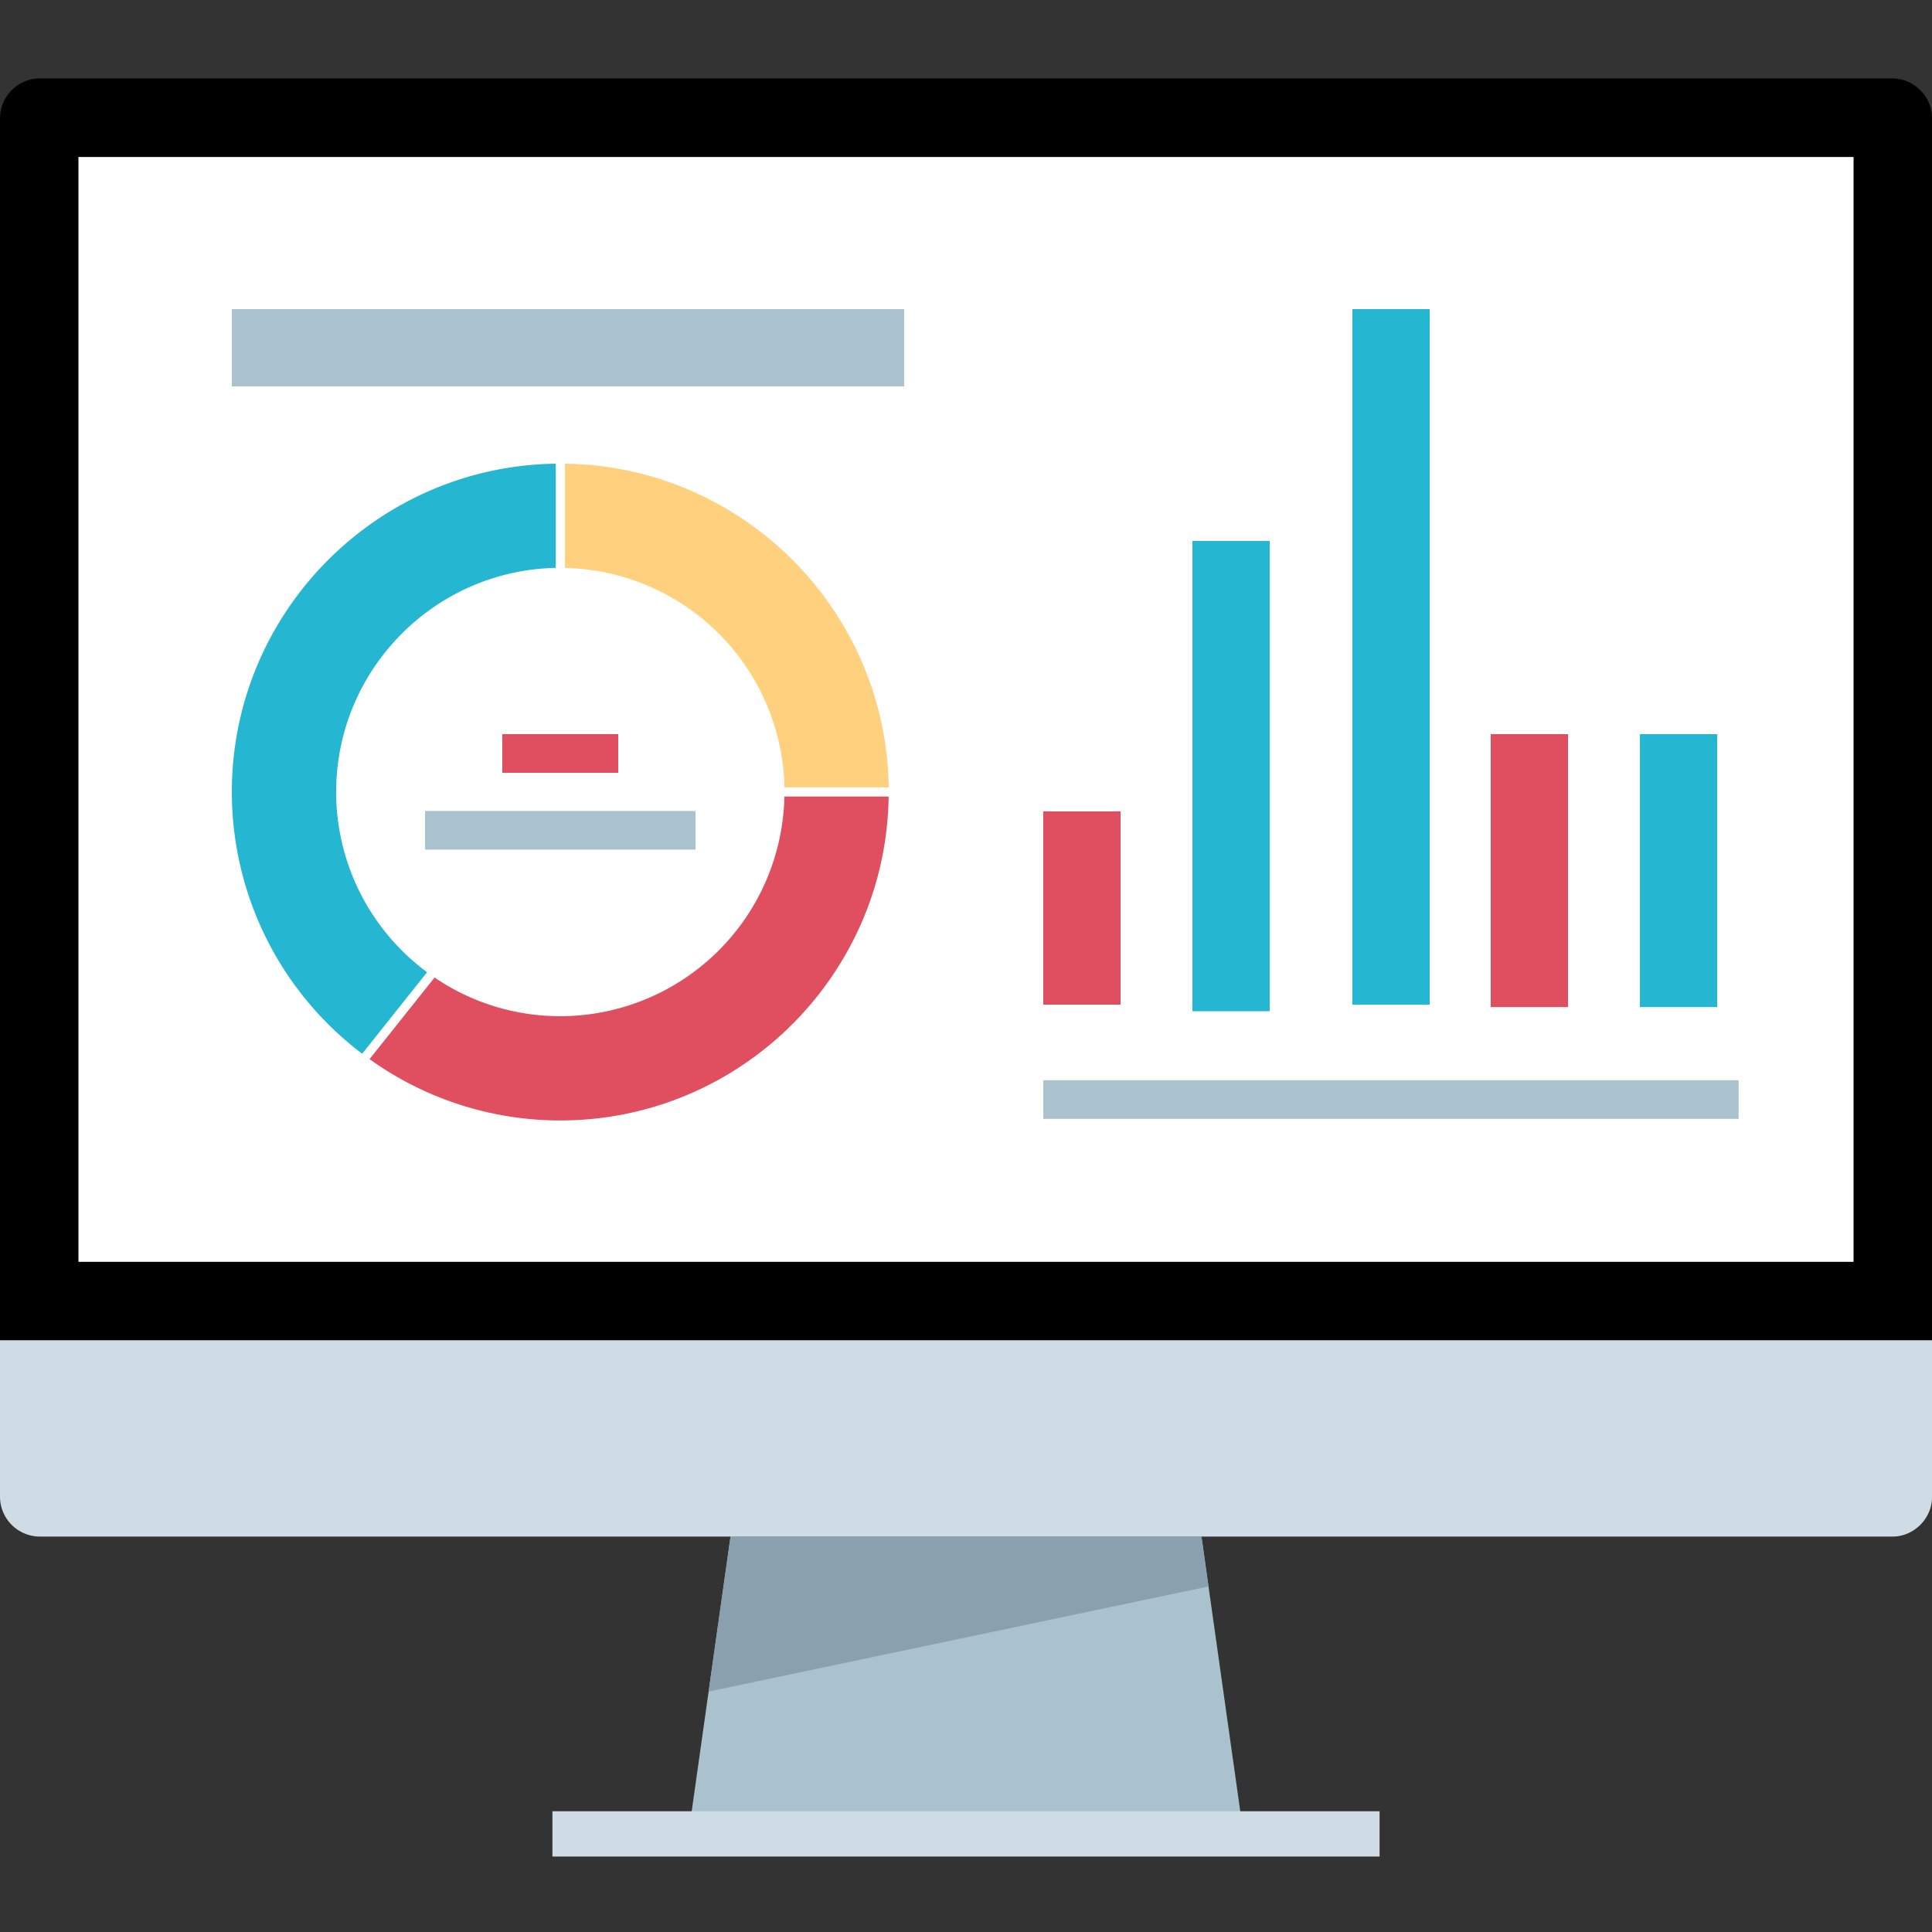 <?xml version="1.0" standalone="no"?><!DOCTYPE svg PUBLIC "-//W3C//DTD SVG 1.1//EN" "http://www.w3.org/Graphics/SVG/1.1/DTD/svg11.dtd"><svg t="1767599135876" class="icon" viewBox="0 0 1024 1024" version="1.1" xmlns="http://www.w3.org/2000/svg" p-id="5098" xmlns:xlink="http://www.w3.org/1999/xlink" width="200" height="200"><rect x="0" y="0" width="1024" height="1024" fill="#333333" stroke="none"/><path d="M0 710.41V62.403C0 51.2 9.605 41.574 20.808 41.574h982.385c11.203 0 20.808 9.605 20.808 20.808v647.987H0z" fill="#000000" p-id="5099"></path><path d="M1024 710.41v83.19c0 11.203-9.605 20.808-20.808 20.808H20.808A21.176 21.176 0 0 1 0 793.6v-83.21h1024z" fill="#CFDCE5" p-id="5100"></path><path d="M657.613 961.597H366.387l20.808-147.19h249.61l20.787 147.19z" fill="#AAC1CE" p-id="5101"></path><path d="M982.405 83.21H41.574v585.585H982.426V83.21z" fill="#FFFFFF" p-id="5102"></path><path d="M636.805 814.408H387.195l-11.612 82.145 264.95-55.706-3.727-26.44z" fill="#8BA0AE" p-id="5103"></path><path d="M299.459 301.015a118.927 118.927 0 0 1 116.326 116.326H471.04c-1.29-94.044-77.537-170.291-171.581-171.581v55.255z" fill="#FFD07D" p-id="5104"></path><path d="M415.744 422.216a118.927 118.927 0 0 1-118.784 116.388 118.108 118.108 0 0 1-66.621-20.5L195.871 561.357a173.097 173.097 0 0 0 101.11 32.502c95.171 0 172.708-76.78 174.019-171.663H415.744z" fill="#E04F5F" p-id="5105"></path><path d="M191.959 558.51l34.406-43.213A118.764 118.764 0 0 1 178.176 419.758c0-64.717 52.019-117.453 116.388-118.764V245.76C199.68 247.071 122.88 324.608 122.88 419.779a173.978 173.978 0 0 0 69.079 138.732z" fill="#25B6D2" p-id="5106"></path><path d="M479.212 163.84H122.88v40.96h356.332V163.84z" fill="#AAC1CE" p-id="5107"></path><path d="M593.92 430.08h-40.96v102.4h40.96v-102.4z" fill="#E04F5F" p-id="5108"></path><path d="M672.973 286.72h-40.96v249.242h40.96V286.72zM757.76 163.84h-40.96v368.64h40.96V163.84z" fill="#25B6D2" p-id="5109"></path><path d="M831.078 389.12h-40.96v144.65h40.96V389.12z" fill="#E04F5F" p-id="5110"></path><path d="M910.152 389.12h-40.96v144.65h40.96V389.12z" fill="#25B6D2" p-id="5111"></path><path d="M921.498 572.539H552.96v20.48h368.538v-20.48z" fill="#AAC1CE" p-id="5112"></path><path d="M327.68 389.12h-61.44v20.48h61.44v-20.48z" fill="#E04F5F" p-id="5113"></path><path d="M368.64 429.834h-143.36v20.48h143.36v-20.48z" fill="#AAC1CE" p-id="5114"></path><path d="M731.197 960H292.803v24.003h438.395v-24.003z" fill="#CFDCE5" p-id="5115"></path></svg>